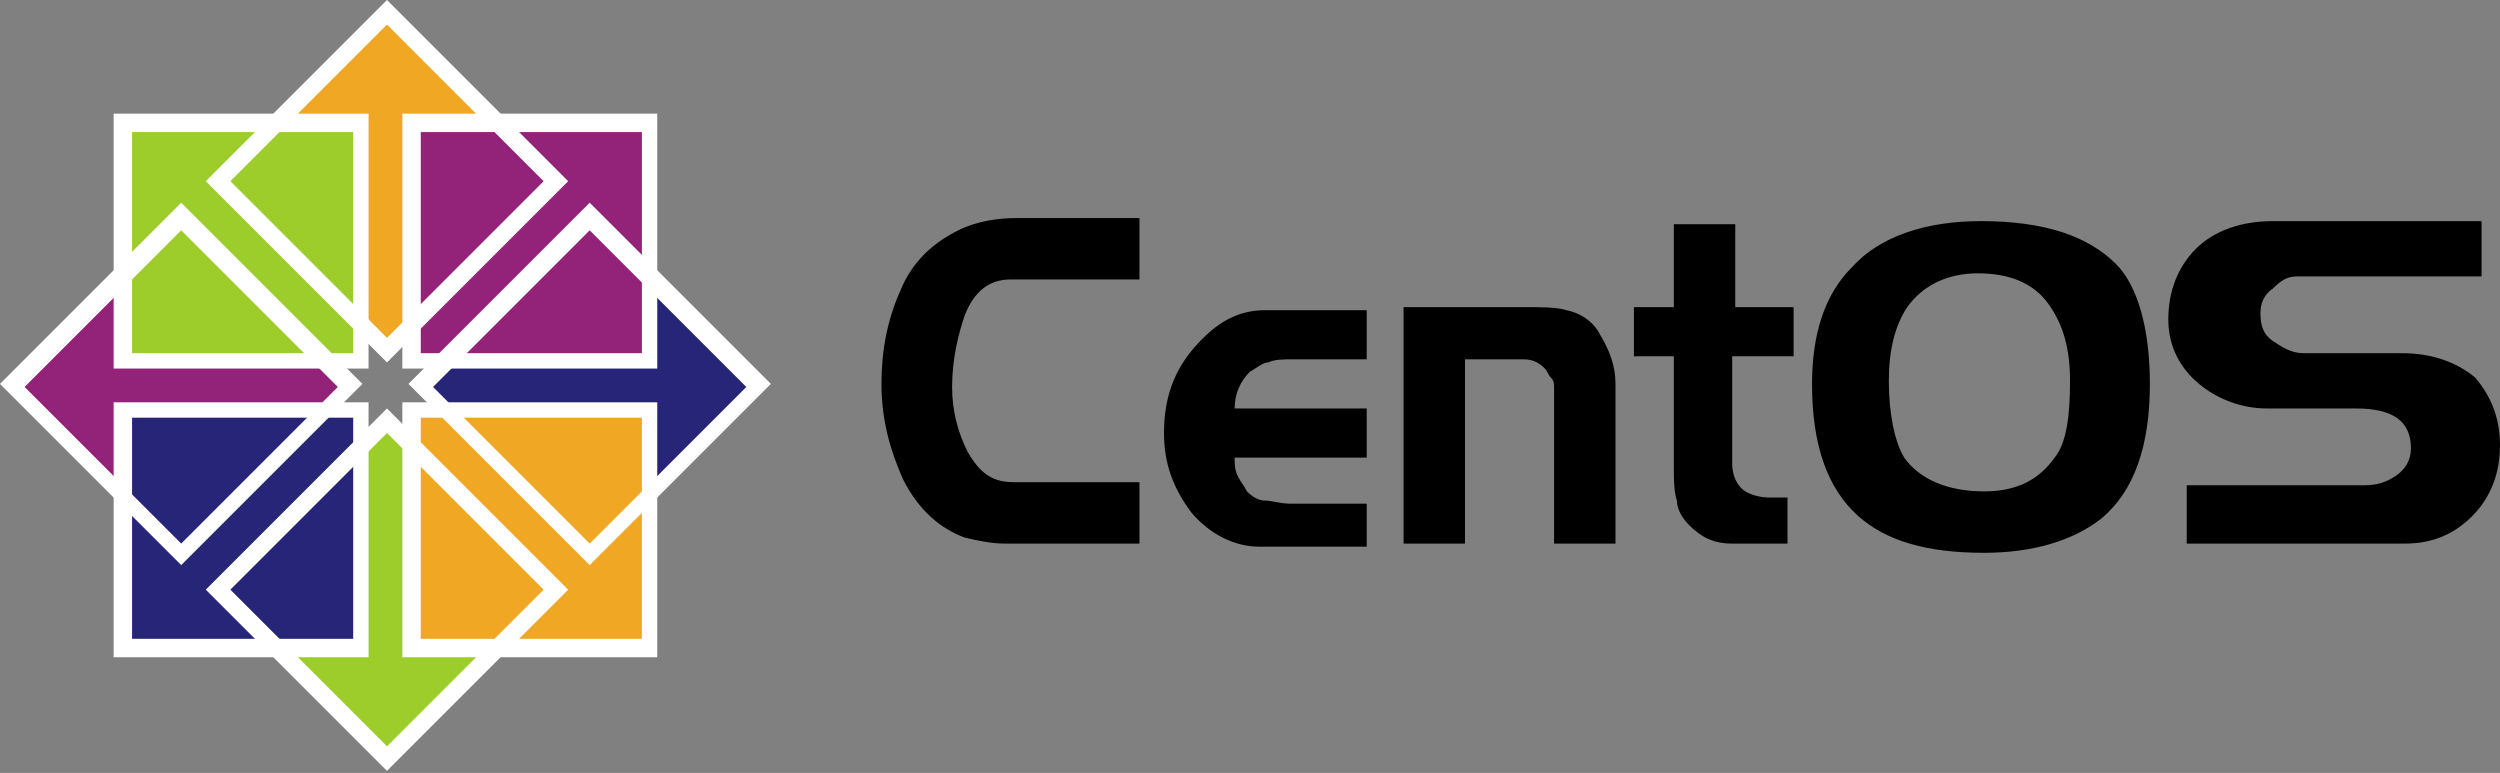 <svg width="621" height="192" viewBox="0 0 621 192" fill="none" xmlns="http://www.w3.org/2000/svg">
<rect x="0" y="0" width="621" height="192" fill="#808080" stroke="none"/>
<path d="M621 110.617C621 117.483 618.711 123.586 614.134 128.163C609.557 132.741 604.216 135.029 597.35 135.029H543.185V120.534H587.433C590.484 120.534 592.773 119.771 595.062 118.246C597.35 116.72 598.876 114.431 598.876 111.379C598.876 104.513 594.299 101.462 585.144 101.462H563.02C556.917 101.462 550.814 99.173 546.236 95.359C541.659 91.544 538.607 86.204 538.607 79.338C538.607 72.472 540.896 66.368 545.473 61.791C550.051 57.214 556.917 54.925 564.546 54.925H616.423V68.657H570.649C568.36 68.657 566.834 69.42 564.546 71.709C562.257 73.235 561.494 75.523 561.494 77.812C561.494 80.864 562.257 83.152 564.546 84.678C566.834 86.204 569.123 87.73 572.175 87.73H596.587C604.216 87.73 610.32 90.018 614.897 93.833C618.711 98.41 621 103.751 621 110.617ZM514.194 94.596C514.194 86.967 512.669 80.864 508.854 75.523C505.04 70.183 498.937 67.894 491.308 67.894C483.679 67.894 477.575 70.946 473.761 76.286C470.709 80.864 469.184 86.967 469.184 94.596C469.184 102.988 470.709 109.854 472.998 113.668C476.813 119.008 483.679 122.06 492.833 122.06C501.225 122.06 506.565 119.008 510.38 113.668C513.432 109.854 514.194 102.988 514.194 94.596ZM534.03 95.359C534.03 110.617 530.215 122.06 521.823 128.926C514.957 134.266 505.04 137.318 492.833 137.318C478.338 137.318 468.421 134.266 461.555 128.163C453.926 121.297 450.111 110.617 450.111 95.359C450.111 83.152 453.163 73.235 460.029 66.368C466.895 58.739 478.338 54.925 492.07 54.925C508.091 54.925 518.772 58.739 525.638 65.606C530.978 70.946 534.03 81.626 534.03 95.359ZM444.771 88.493H430.276V115.194C430.276 117.483 431.039 119.771 432.564 121.297C434.09 122.823 437.142 123.586 439.43 123.586H444.008V135.029H430.276C425.698 135.029 422.647 133.503 419.595 130.452C418.069 128.926 416.544 126.637 416.544 124.349C415.781 122.06 415.781 119.008 415.781 115.957V88.493H405.863V76.286H415.781V55.688H431.039V76.286H445.534V88.493H444.771ZM401.286 135.029H386.028V96.121C386.028 95.359 386.028 94.596 385.265 93.833C384.502 93.07 384.502 92.307 383.739 91.544C382.213 90.018 380.687 89.255 378.399 89.255H363.904V135.029H348.646V76.286H377.636C382.976 76.286 386.791 76.286 389.079 77.049C392.894 77.812 395.945 80.101 397.471 83.152C399.76 86.967 401.286 90.781 401.286 95.359V135.029V135.029ZM339.491 135.792H312.79C306.686 135.792 300.583 132.741 296.006 127.4C291.428 121.297 289.14 115.194 289.14 107.565C289.14 99.173 291.428 92.307 296.769 86.204C302.109 80.101 307.449 77.049 314.315 77.049H339.491V89.255H321.181C318.893 89.255 316.604 89.255 315.078 90.018C313.552 90.018 312.027 91.544 310.501 92.307C308.212 94.596 306.686 97.647 306.686 101.462H339.491V113.668H306.686C306.686 115.194 306.686 116.72 307.449 118.246C308.212 119.771 308.975 120.534 309.738 122.06C311.264 123.586 312.79 124.349 314.315 124.349C315.841 124.349 318.13 125.112 320.419 125.112H339.491V135.792V135.792ZM283.037 135.029H249.469C246.417 135.029 242.603 134.266 239.551 133.504C233.448 131.215 228.108 126.637 224.293 119.008C221.242 112.142 218.953 104.513 218.953 95.359C218.953 86.967 220.479 79.338 223.53 72.472C226.582 64.843 231.922 60.265 238.026 57.214C242.603 54.925 247.943 54.162 252.521 54.162H283.037V69.42H250.995C245.655 69.42 241.84 72.472 239.551 78.575C238.026 83.152 236.5 89.255 236.5 96.121C236.5 102.225 238.026 107.565 240.314 112.142C243.366 117.483 246.417 119.771 251.758 119.771H283.037V135.029V135.029Z" fill="black"/>
<path d="M80.866 88.498L87.732 95.364L80.866 102.23H32.04V125.117L2.287 95.364L32.04 66.374V88.498H80.866Z" fill="#932279"/>
<path d="M102.992 80.865L96.126 87.732L89.26 80.865V32.04H66.373L96.126 2.287L125.116 32.04H102.992V80.865V80.865Z" fill="#EFA724"/>
<path d="M110.621 102.993L103.755 96.127L110.621 89.261H159.446V66.374L189.199 96.127L159.446 125.117V102.993H110.621Z" fill="#262577"/>
<path d="M88.497 110.617L95.363 103.751L102.229 110.617V159.443H125.116L95.363 189.196L66.373 159.443H88.497V110.617V110.617Z" fill="#9CCD2A"/>
<path d="M30.516 30.516H89.259V89.259H30.516V30.516Z" fill="#9CCD2A"/>
<path d="M28.229 28.229H91.549V91.549H28.229V28.229ZM32.806 87.735H87.735V32.806H32.806V87.735Z" fill="white"/>
<path d="M102.228 30.516H160.971V89.259H102.228V30.516Z" fill="#932279"/>
<path d="M99.94 28.229H163.261V91.549H99.94V28.229ZM104.518 87.735H159.446V32.806H104.518V87.735Z" fill="white"/>
<path d="M102.228 102.232H160.971V160.976H102.228V102.232Z" fill="#EFA724"/>
<path d="M99.94 99.936H163.261V163.257H99.94V99.936ZM104.518 158.68H159.446V103.751H104.518V158.68Z" fill="white"/>
<path d="M30.516 102.232H89.259V160.976H30.516V102.232Z" fill="#262577"/>
<path d="M28.229 99.936H91.549V163.257H28.229V99.936ZM32.806 158.68H87.735V103.751H32.806V158.68Z" fill="white"/>
<path d="M45.011 140.37L0 95.359L45.011 50.348L90.022 95.359L45.011 140.37ZM6.103 96.121L45.011 135.029L83.919 96.121L45.011 57.214L6.103 96.121Z" fill="white"/>
<path d="M96.127 90.022L51.116 45.011L96.127 0L141.138 45.011L96.127 90.022ZM57.219 45.011L96.127 83.919L135.035 45.011L96.127 6.103L57.219 45.011Z" fill="white"/>
<path d="M146.475 140.37L101.464 95.359L146.475 50.348L191.486 95.359L146.475 140.37ZM107.567 96.121L146.475 135.029L185.383 96.121L146.475 57.214L107.567 96.121Z" fill="white"/>
<path d="M96.127 191.486L51.116 146.475L96.127 101.464L141.138 146.475L96.127 191.486ZM57.219 146.475L96.127 185.383L135.035 146.475L96.127 107.567L57.219 146.475Z" fill="white"/>
</svg>
